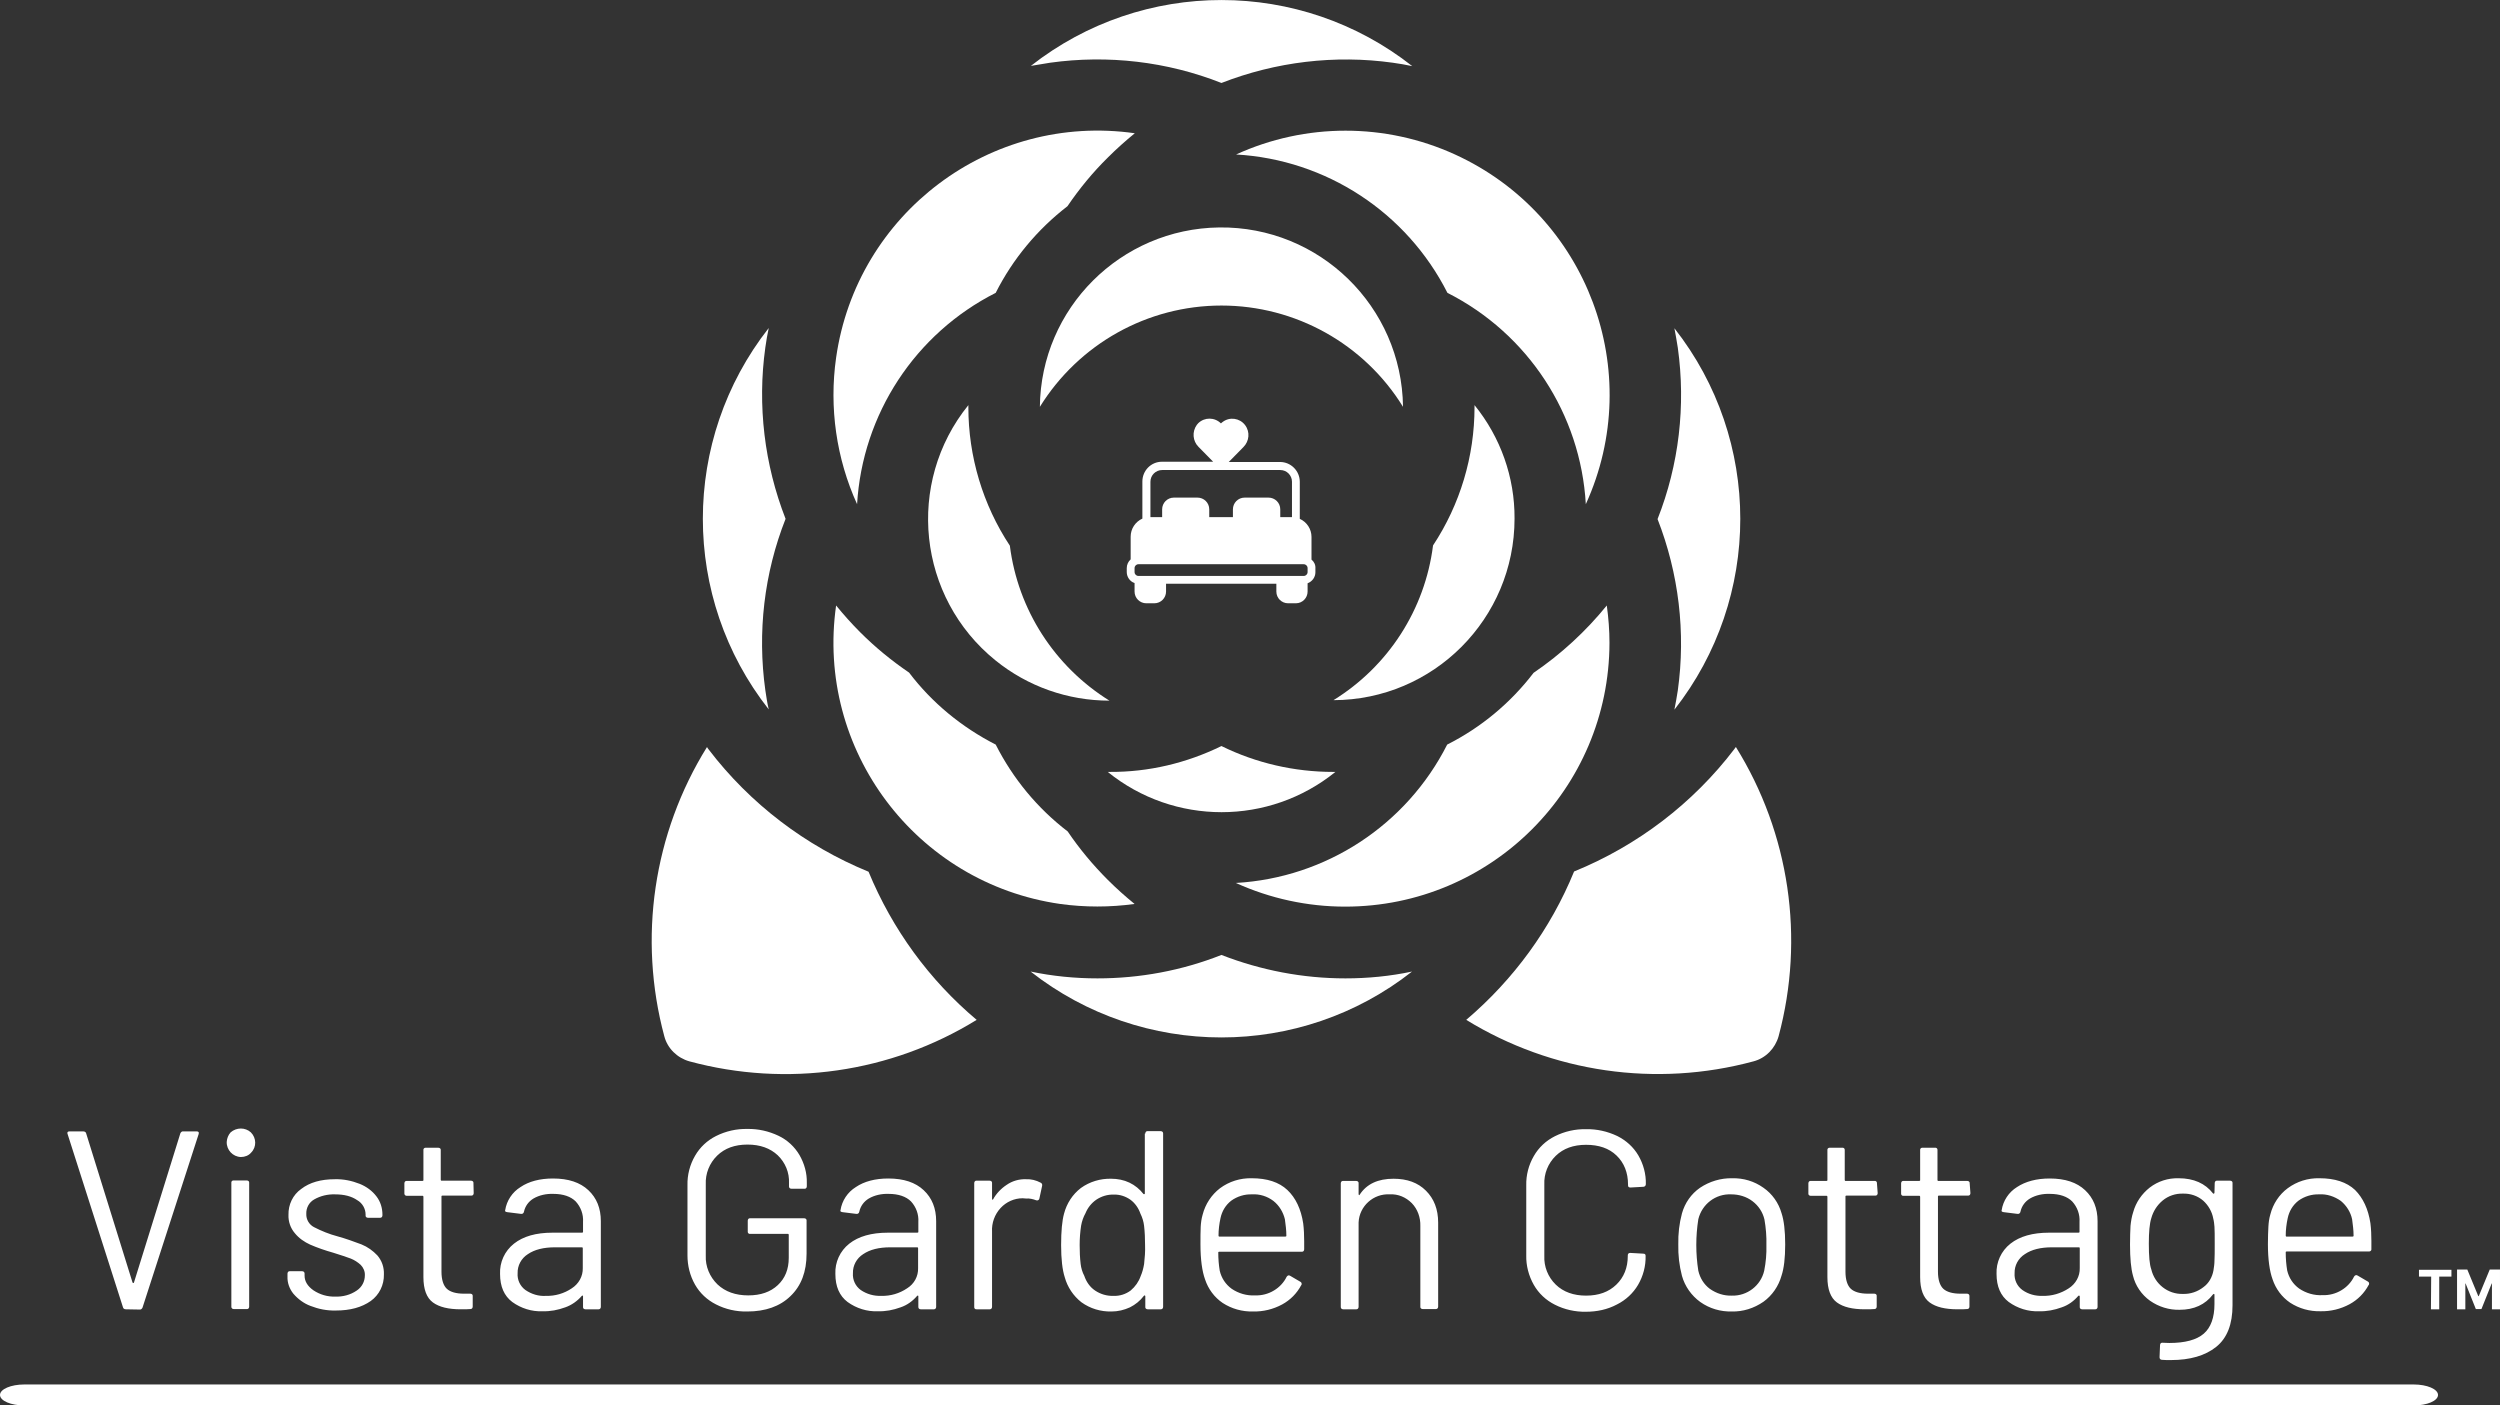 <?xml version="1.0" encoding="utf-8"?>
<!-- Generator: Adobe Illustrator 24.0.1, SVG Export Plug-In . SVG Version: 6.00 Build 0)  -->
<svg version="1.1" id="Layer_1" xmlns="http://www.w3.org/2000/svg" xmlns:xlink="http://www.w3.org/1999/xlink" x="0px" y="0px"
	 viewBox="0 0 1024.4 575.9" style="enable-background:new 0 0 1024.4 575.9;" xml:space="preserve">
<rect x="0" y="0" width="1024.4" height="575.9" fill="#333333" stroke="none"/>
<style type="text/css">
	.st0{fill:#FFFFFF;}
</style>
<g id="Layer_2_1_">
	<g id="white">
		<g id="Camillia_copy">
			<path class="st0" d="M537.4,229.3v-9.3c0-3.2-1.9-6.1-4.8-7.4v-15.2c0-4.4-3.6-8.1-8.1-8.1h-21l6-6.1c2.4-2.4,2.8-6.2,0.7-9
				c-2.2-2.9-6.3-3.5-9.2-1.3c-0.3,0.2-0.5,0.4-0.7,0.6c-2.6-2.6-6.7-2.6-9.3-0.1c-0.2,0.2-0.4,0.5-0.6,0.7c-2,2.8-1.7,6.6,0.7,9
				l6,6.1h-21c-4.4,0-8,3.6-8,8.1v15.2c-2.9,1.3-4.8,4.2-4.8,7.4v9.3c-1,0.9-1.6,2.2-1.6,3.6v1.6c0,2,1.3,3.9,3.2,4.5v3.5
				c0,2.7,2.2,4.8,4.8,4.8h3.3c2.7,0,4.8-2.2,4.8-4.8v-3.2H523v3.2c0,2.7,2.2,4.8,4.8,4.8h3.2c2.7,0,4.8-2.2,4.8-4.8v0V239
				c1.9-0.7,3.2-2.5,3.2-4.5v-1.6C539.1,231.5,538.5,230.2,537.4,229.3z M471.4,197.4c0-2.7,2.2-4.8,4.8-4.8h48.4
				c2.7,0,4.8,2.2,4.8,4.8v14.5h-4.8v-3.2c0-2.7-2.2-4.8-4.8-4.8H510c-2.7,0-4.8,2.2-4.8,4.8v3.2h-9.7v-3.2c0-2.7-2.2-4.8-4.8-4.8
				H481c-2.7,0-4.8,2.2-4.8,4.8v3.2h-4.8L471.4,197.4z M535.8,234.4c0,0.9-0.7,1.6-1.6,1.6h-67.7c-0.9,0-1.6-0.7-1.6-1.6v-1.6
				c0-0.9,0.7-1.6,1.6-1.6h67.7c0.9,0,1.6,0.7,1.6,1.6V234.4z"/>
			<path class="st0" d="M710.7,306.9c-17,22.3-39.7,39.6-65.7,50.2c-9.6,23.5-24.8,44.3-44.2,60.8c35.2,21.6,77.8,27.8,117.7,17
				c5-1.3,8.9-5.3,10.3-10.3c10.8-40.2,4.5-83.1-17.5-118.5C711.1,306.4,710.8,306.6,710.7,306.9"/>
			<path class="st0" d="M355.9,357.2c-25.9-10.6-48.6-27.9-65.6-50.2c-0.2-0.3-0.5-0.6-0.6-0.9c-22,35.4-28.3,78.3-17.5,118.5
				c1.3,5,5.3,8.9,10.3,10.3c39.9,10.8,82.5,4.7,117.7-17C380.7,401.5,365.6,380.7,355.9,357.2"/>
			<path class="st0" d="M686.1,290.8c36-45.9,36-110.5,0-156.3c0.5,2.7,1,5.3,1.4,8c3.3,23.7,0.5,47.9-8.3,70.2
				c8.7,22.3,11.6,46.5,8.3,70.2C687.1,285.6,686.6,288.2,686.1,290.8"/>
			<path class="st0" d="M430.3,25.7c23.7-3.3,47.9-0.5,70.2,8.3c22.3-8.7,46.5-11.6,70.2-8.3c2.7,0.4,5.3,0.8,8,1.4
				C532.8-9,468.3-9,422.4,27L430.3,25.7z"/>
			<path class="st0" d="M551.3,400.9c-17.4,0-34.6-3.3-50.8-9.6c-16.2,6.4-33.4,9.6-50.8,9.6c-9.2,0-18.4-0.9-27.4-2.8
				c45.9,36,110.5,36,156.3,0C569.7,400,560.5,400.9,551.3,400.9"/>
			<path class="st0" d="M313.6,282.8c-3.3-23.7-0.5-47.9,8.3-70.2c-8.7-22.3-11.6-46.5-8.3-70.2c0.4-2.7,0.8-5.3,1.4-8
				c-36,45.9-36,110.5,0,156.3C314.4,288.2,314,285.5,313.6,282.8"/>
			<path class="st0" d="M408,120c7-13.9,17.1-26,29.4-35.5c4.9-7.2,10.4-13.9,16.6-20c3.5-3.5,7.2-6.8,11-9.9
				c-59.2-8.4-114,32.8-122.4,92c-2.9,20.4,0.1,41.3,8.6,60C353.4,169.7,375,136.7,408,120"/>
			<path class="st0" d="M658.4,248.1c-8.6,10.6-18.7,19.9-30,27.6c-9.4,12.3-21.5,22.4-35.4,29.4c-16.7,33-49.7,54.6-86.6,56.7
				c14.1,6.4,29.4,9.7,44.8,9.7c59.8,0,108.2-48.4,108.3-108.1C659.5,258.3,659.1,253.2,658.4,248.1"/>
			<path class="st0" d="M593.1,120c33,16.7,54.6,49.7,56.7,86.6c24.8-54.4,0.7-118.5-53.6-143.3c-28.5-13-61.2-13-89.7,0
				C543.4,65.4,576.4,87,593.1,120"/>
			<path class="st0" d="M437.5,340.7c-12.4-9.5-22.4-21.6-29.5-35.6c-13.9-7.1-26.1-17.1-35.5-29.5c-7.2-4.9-13.9-10.4-20-16.5
				c-3.5-3.5-6.8-7.2-9.9-11c-8.4,59.1,32.7,113.8,91.8,122.3c10.1,1.4,20.4,1.4,30.5,0c-3.8-3.1-7.4-6.3-11-9.9
				C447.8,354.4,442.3,347.8,437.5,340.7"/>
			<path class="st0" d="M546.3,316.3c-15.9,0-31.6-3.6-45.8-10.6c-14.3,7-29.9,10.7-45.8,10.6h-0.8c27.2,22,66.1,22,93.3,0H546.3z"
				/>
			<path class="st0" d="M500.5,125.2c30.3,0,58.5,15.7,74.4,41.5c-0.5-41.1-34.2-74-75.3-73.5c-40.4,0.5-73.1,33.1-73.5,73.5
				C442.1,140.9,470.2,125.2,500.5,125.2"/>
			<path class="st0" d="M604.2,166v0.8c0,20.2-5.9,39.9-17,56.7c-3.3,26.2-18.3,49.5-40.8,63.4c41-0.1,74.2-33.4,74.2-74.4
				C620.7,195.6,614.9,179.2,604.2,166"/>
			<path class="st0" d="M413.8,223.6c-11.1-16.8-17-36.6-17-56.7V166c-25.8,31.9-20.8,78.8,11.1,104.6
				c13.2,10.7,29.7,16.5,46.7,16.5C432.1,273.1,417.1,249.8,413.8,223.6"/>
		</g>
		<g id="txt_copy">
			<path class="st0" d="M10,567.3h979c5.5,0,10,1.9,10,4.3s-4.5,4.3-10,4.3H10c-5.5,0-10-1.9-10-4.3S4.5,567.3,10,567.3z"/>
			<path class="st0" d="M1006.8,536.5v-16.3h4.2l4.5,10.9h0.2l4.5-10.9h4.2v16.3h-3.3v-10.6h-0.1l-4.2,10.5h-2.3l-4.2-10.5h-0.1
				v10.6L1006.8,536.5z M996.2,523.1h-5v-2.8h13.3v2.8h-5v13.4h-3.4L996.2,523.1z"/>
			<path class="st0" d="M950.3,489.4c-3-0.1-6,0.8-8.5,2.6c-2.3,1.8-3.8,4.3-4.4,7.2c-0.5,2.3-0.8,4.7-0.8,7.1
				c0,0.2,0.1,0.4,0.3,0.4c0,0,0.1,0,0.1,0h27c0.2,0,0.4-0.1,0.4-0.3c0,0,0-0.1,0-0.1c0-2.2-0.3-4.5-0.6-6.7
				c-0.6-2.9-2.3-5.6-4.6-7.5C956.5,490.2,953.4,489.2,950.3,489.4z M971.3,501.2c0.3,2.4,0.4,4.9,0.4,7.3v3.3
				c0.1,0.5-0.3,0.9-0.8,1c-0.1,0-0.1,0-0.2,0H937c-0.2,0-0.4,0.1-0.4,0.3c0,0,0,0.1,0,0.1c0,2.5,0.2,5,0.6,7.4
				c0.7,3,2.4,5.6,4.9,7.4c2.8,1.9,6.2,2.9,9.6,2.7c2.7,0.1,5.4-0.6,7.7-2c2.2-1.3,4.1-3.3,5.2-5.6c0.4-0.6,0.9-0.8,1.5-0.4l4.1,2.4
				c0.5,0.2,0.7,0.8,0.5,1.3c0,0,0,0.1-0.1,0.1c-1.8,3.4-4.5,6.1-7.8,7.9c-3.7,2-7.8,3-12,2.9c-4.4,0.1-8.7-1.1-12.4-3.5
				c-3.4-2.3-5.9-5.7-7.2-9.6c-1.2-3.3-1.9-8.1-1.9-14.4c0-2.9,0.1-5.3,0.2-7.2c0.1-1.7,0.3-3.3,0.8-5c1.1-4.3,3.6-8.1,7.1-10.7
				c3.8-2.8,8.3-4.2,13-4.1c6.3,0,11.2,1.6,14.6,4.8C968.3,490.9,970.4,495.4,971.3,501.2L971.3,501.2z M907,520.5
				c0.2-1.3,0.4-2.6,0.4-3.9c0.1-1.5,0.1-3.8,0.1-6.7c0-3.5,0-5.9-0.1-7.2c-0.1-1.1-0.2-2.3-0.5-3.4c-0.5-2.8-2-5.4-4.1-7.3
				c-2.3-2-5.3-3-8.3-2.9c-3-0.1-6,0.9-8.3,2.8c-2.3,1.9-3.9,4.4-4.7,7.3c-0.7,2.2-1,5.7-1,10.4c0,5.1,0.3,8.6,1,10.5
				c1.4,6,6.8,10.3,13,10.1c3,0.1,6-0.9,8.4-2.8C905,525.9,906.5,523.4,907,520.5z M907.5,484.8c0-0.5,0.3-1,0.8-1
				c0.1,0,0.1,0,0.2,0h5.3c0.5,0,1,0.3,1,0.8c0,0.1,0,0.1,0,0.2v50c0,7.8-2.2,13.5-6.7,17.1c-4.5,3.6-10.7,5.4-18.5,5.4
				c-1.6,0-2.8,0-3.7-0.1c-0.6,0-1-0.4-1-1c0-0.1,0-0.1,0-0.2l0.2-4.8c0-0.3,0.1-0.6,0.3-0.8c0.2-0.2,0.5-0.2,0.7-0.2l2.8,0.1
				c6.5,0,11.2-1.3,14.1-3.8c2.9-2.5,4.4-6.6,4.4-12.1v-3.9c0-0.1,0-0.2-0.2-0.3c-0.1,0-0.2,0-0.4,0.2c-3.2,4.2-7.8,6.3-13.7,6.3
				c-4.3,0.1-8.5-1.2-12.1-3.7c-3.5-2.5-6-6.2-7-10.3c-0.8-2.9-1.2-7.1-1.2-12.7c0-3.1,0.1-5.6,0.2-7.7c0.2-1.9,0.5-3.8,1.1-5.6
				c1.1-4,3.5-7.5,6.8-10.1c3.4-2.6,7.5-3.9,11.8-3.8c6.2,0,10.9,2.1,14.1,6.2c0.1,0.1,0.3,0.2,0.4,0.1c0.1-0.1,0.2-0.2,0.2-0.3
				L907.5,484.8z M837,531c3.8,0.1,7.5-1,10.7-3.1c2.8-1.8,4.6-4.9,4.5-8.3v-8.1c0-0.2-0.1-0.4-0.3-0.4c0,0-0.1,0-0.1,0h-11
				c-4.6,0-8.3,0.9-11.1,2.8c-2.7,1.7-4.3,4.7-4.2,7.8c-0.2,2.7,1,5.3,3.2,6.9C831.1,530.3,834,531.1,837,531z M839.9,482.9
				c6.3,0,11.1,1.6,14.5,4.8c3.4,3.2,5.1,7.4,5.1,12.7v35.1c0,0.5-0.3,1-0.9,1c0,0-0.1,0-0.1,0h-5.3c-0.5,0-1-0.3-1-0.8
				c0-0.1,0-0.1,0-0.2v-4.3c0-0.1-0.1-0.2-0.2-0.3c-0.1-0.1-0.2,0-0.4,0.1c-1.8,2.1-4.1,3.8-6.8,4.7c-3,1.1-6.1,1.7-9.3,1.6
				c-4.4,0.2-8.8-1.2-12.4-3.8c-3.3-2.5-5-6.3-5-11.5c-0.2-4.8,1.9-9.4,5.7-12.4c3.8-3,9.1-4.5,15.8-4.5h12.1c0.2,0,0.4-0.1,0.4-0.3
				c0,0,0-0.1,0-0.1v-4c0.2-3.1-0.9-6.1-3-8.4c-2-2-5.1-3.1-9.2-3.1c-2.8-0.1-5.7,0.5-8.1,1.9c-2,1.2-3.4,3.1-3.9,5.4
				c-0.1,0.6-0.6,1-1.2,0.9c0,0,0,0,0,0l-5.6-0.7c-0.8-0.1-1.1-0.4-0.9-0.8c0.6-3.9,2.9-7.4,6.3-9.5
				C830,484.1,834.5,482.9,839.9,482.9L839.9,482.9z M807.4,488.9c0,0.5-0.3,1-0.8,1c-0.1,0-0.1,0-0.2,0h-11.9
				c-0.2,0-0.4,0.1-0.4,0.3c0,0,0,0.1,0,0.1v30.8c0,3.3,0.8,5.7,2.2,7s3.8,2,7,2h2.7c0.5,0,1,0.3,1,0.9c0,0,0,0.1,0,0.1v4.3
				c0,0.5-0.3,1-0.9,1c0,0-0.1,0-0.1,0c-0.8,0.1-2.1,0.1-3.9,0.1c-5,0-8.8-0.9-11.4-2.8s-3.9-5.4-3.9-10.4v-32.9
				c0-0.2-0.1-0.4-0.3-0.4c0,0-0.1,0-0.1,0h-6.4c-0.5,0.1-1-0.3-1-0.8c0-0.1,0-0.1,0-0.2v-4.1c0-0.5,0.3-1,0.8-1c0.1,0,0.2,0,0.2,0
				h6.4c0.2,0,0.4-0.1,0.4-0.3c0,0,0-0.1,0-0.1v-12.2c-0.1-0.5,0.3-1,0.8-1c0.1,0,0.1,0,0.2,0h5.1c0.5-0.1,1,0.3,1,0.8
				c0,0.1,0,0.2,0,0.3v12.1c0,0.2,0.1,0.4,0.3,0.4c0,0,0.1,0,0.1,0h11.8c0.5,0,1,0.3,1,0.8c0,0.1,0,0.1,0,0.2L807.4,488.9z
				 M769.4,488.9c0,0.5-0.3,1-0.8,1c-0.1,0-0.1,0-0.2,0h-11.8c-0.2,0-0.4,0.1-0.4,0.3c0,0,0,0.1,0,0.1v30.8c0,3.3,0.8,5.7,2.2,7
				s3.8,2,7,2h2.6c0.5,0,1,0.3,1,0.8c0,0.1,0,0.1,0,0.2v4.3c0,0.5-0.3,1-0.9,1c0,0-0.1,0-0.1,0c-0.8,0.1-2.1,0.1-3.9,0.1
				c-5,0-8.8-0.9-11.4-2.8s-3.9-5.4-3.9-10.4v-32.9c0-0.2-0.1-0.4-0.3-0.4c0,0-0.1,0-0.1,0h-6.4c-0.5,0-1-0.3-1-0.8
				c0-0.1,0-0.1,0-0.2v-4.1c0-0.5,0.3-1,0.8-1c0.1,0,0.1,0,0.2,0h6.4c0.2,0,0.4-0.1,0.4-0.3c0,0,0-0.1,0-0.1v-12.2
				c-0.1-0.5,0.3-1,0.8-1c0.1,0,0.1,0,0.2,0h5.1c0.5-0.1,1,0.3,1,0.8c0,0.1,0,0.2,0,0.3v12.1c0,0.2,0.1,0.4,0.3,0.4c0,0,0.1,0,0.1,0
				h11.8c0.5-0.1,1,0.3,1,0.8c0,0.1,0,0.1,0,0.2L769.4,488.9z M709.6,530.9c6.3,0.2,11.9-4.1,13.3-10.2c0.7-3.5,1-7,0.9-10.5
				c0.1-3.5-0.2-7.1-0.8-10.5c-0.7-3-2.4-5.6-4.9-7.5c-2.5-1.9-5.6-2.8-8.7-2.8c-6.4-0.3-12,4-13.5,10.2c-1.1,7-1.1,14.1,0,21.1
				c0.7,3,2.3,5.6,4.7,7.4C703.3,530,706.4,531,709.6,530.9L709.6,530.9z M709.6,537.4c-4.6,0.1-9.1-1.2-12.9-3.9
				c-3.6-2.6-6.3-6.4-7.5-10.7c-1.1-4.2-1.6-8.5-1.5-12.9c-0.1-4.3,0.4-8.6,1.5-12.7c1.2-4.3,3.8-8,7.4-10.5c3.9-2.6,8.5-4,13.2-3.9
				c4.6-0.1,9,1.2,12.8,3.9c3.6,2.5,6.2,6.2,7.4,10.4c1,3,1.5,7.3,1.5,12.8c0,5.6-0.5,9.8-1.5,12.8c-1.2,4.3-3.8,8.1-7.4,10.7
				C718.7,536.1,714.2,537.5,709.6,537.4L709.6,537.4z M649.9,537.5c-4.4,0.1-8.9-0.9-12.8-2.9c-3.6-1.8-6.6-4.6-8.6-8.1
				c-2.1-3.7-3.2-7.9-3.1-12.1v-28.7c-0.1-4.2,1-8.4,3.1-12c2-3.5,5-6.3,8.6-8.1c4-2,8.4-3,12.8-2.9c4.4-0.1,8.8,0.9,12.8,2.8
				c3.6,1.8,6.6,4.5,8.6,7.9c2.1,3.6,3.2,7.7,3.1,11.8c0,0.3-0.1,0.6-0.3,0.8c-0.2,0.2-0.5,0.3-0.7,0.3l-5.3,0.3c-0.7,0-1-0.3-1-0.9
				v-0.3c0-4.9-1.6-8.9-4.7-11.9s-7.3-4.4-12.5-4.4c-5.2,0-9.3,1.5-12.4,4.5c-3.2,3.1-4.9,7.4-4.7,11.8v29.2
				c-0.2,4.4,1.5,8.7,4.7,11.8c3.1,3,7.3,4.5,12.4,4.5c5.2,0,9.3-1.5,12.4-4.5c3.1-3,4.7-6.9,4.7-11.8v-0.2c0-0.6,0.3-1,1-1l5.3,0.3
				c0.7,0,1,0.3,1,0.9c0.1,4.2-1,8.3-3.1,11.9c-2,3.4-5,6.2-8.6,8C658.7,536.6,654.3,537.5,649.9,537.5L649.9,537.5z M571,483
				c5.6,0,10,1.6,13.3,4.9c3.3,3.3,5,7.6,5,13.1v34.4c0,0.5-0.3,1-0.9,1c0,0-0.1,0-0.1,0H583c-0.5,0-1-0.3-1-0.8c0-0.1,0-0.1,0-0.2
				v-33c0.1-3.5-1.1-6.9-3.5-9.4c-2.4-2.4-5.6-3.8-9-3.6c-6.7-0.4-12.5,4.8-12.8,11.5c0,0.5,0,0.9,0,1.4v33.2c0,0.5-0.3,1-0.9,1
				c0,0-0.1,0-0.1,0h-5.3c-0.5,0-1-0.3-1-0.9c0,0,0-0.1,0-0.1v-50.6c0-0.5,0.3-1,0.8-1c0.1,0,0.1,0,0.2,0h5.3c0.5,0,1,0.3,1,0.8
				c0,0.1,0,0.1,0,0.2v4.5c0,0.1,0.1,0.2,0.2,0.3c0.1,0.1,0.2,0,0.2-0.1C560,485.1,564.7,483,571,483z M513,489.4
				c-3-0.1-6,0.8-8.5,2.6c-2.3,1.8-3.8,4.3-4.4,7.2c-0.5,2.3-0.8,4.7-0.8,7.1c0,0.2,0.1,0.4,0.3,0.4c0,0,0.1,0,0.1,0h27
				c0.2,0,0.4-0.1,0.4-0.3c0,0,0-0.1,0-0.1c0-2.2-0.3-4.5-0.6-6.7c-0.7-2.9-2.3-5.6-4.7-7.5C519.3,490.2,516.2,489.2,513,489.4
				L513,489.4z M534,501.3c0.3,2.4,0.4,4.9,0.4,7.3v3.3c0,0.5-0.3,1-0.8,1c-0.1,0-0.1,0-0.2,0h-33.8c-0.2,0-0.4,0.1-0.4,0.3
				c0,0,0,0.1,0,0.1c0,2.5,0.2,5,0.6,7.4c0.7,3,2.4,5.6,4.9,7.4c2.8,1.9,6.2,2.9,9.6,2.7c2.7,0.1,5.4-0.6,7.7-2
				c2.2-1.3,4.1-3.3,5.2-5.6c0.4-0.6,0.9-0.8,1.5-0.4l4.1,2.4c0.5,0.2,0.7,0.8,0.5,1.3c0,0,0,0.1-0.1,0.1c-1.8,3.4-4.5,6.1-7.8,7.9
				c-3.7,2-7.8,3-12,2.9c-4.4,0.1-8.7-1.1-12.4-3.5c-3.4-2.3-5.9-5.7-7.2-9.6c-1.2-3.3-1.9-8.1-1.9-14.4c0-2.9,0-5.3,0.1-7.2
				c0.1-1.7,0.3-3.3,0.8-5c1.1-4.3,3.6-8.1,7.1-10.8c3.8-2.8,8.3-4.2,13-4.1c6.3,0,11.2,1.6,14.6,4.8S533.1,495.4,534,501.3
				L534,501.3z M467.4,522.9c0.7-1.6,1.1-3.2,1.4-4.9c0.3-2.6,0.5-5.2,0.4-7.8c0-2.6-0.1-5.3-0.4-7.9c-0.2-1.7-0.7-3.4-1.5-5
				c-0.8-2.3-2.2-4.3-4.1-5.7c-2-1.4-4.4-2.2-6.8-2.1c-2.6-0.1-5.1,0.7-7.2,2.1c-2,1.4-3.5,3.3-4.4,5.5c-0.9,1.6-1.5,3.4-1.8,5.1
				c-0.4,2.6-0.6,5.3-0.6,8c0,2.6,0.1,5.1,0.4,7.7c0.2,1.7,0.7,3.4,1.5,4.9c0.8,2.4,2.3,4.6,4.4,6c2.2,1.5,4.9,2.3,7.6,2.2
				c2.5,0.1,5-0.7,7-2.2C465.2,527.2,466.6,525.2,467.4,522.9L467.4,522.9z M469.3,464.5c0-0.5,0.3-1,0.8-1c0.1,0,0.1,0,0.2,0h5.3
				c0.5,0,1,0.3,1,0.9c0,0,0,0.1,0,0.1v71c0,0.5-0.3,1-0.9,1c0,0-0.1,0-0.1,0h-5.3c-0.5,0-1-0.3-1-0.8c0-0.1,0-0.1,0-0.2v-4.4
				c0-0.1-0.1-0.2-0.2-0.3c-0.1,0-0.2,0-0.4,0.2c-1.5,2-3.5,3.6-5.7,4.7c-2.4,1.1-4.9,1.7-7.6,1.7c-4.4,0.1-8.7-1.2-12.3-3.8
				c-3.3-2.6-5.7-6.2-6.8-10.2c-1-3.1-1.5-7.5-1.5-13.2c0-5.7,0.4-10,1.2-12.9c1.1-4.2,3.5-7.9,6.9-10.5c3.6-2.6,8-3.9,12.4-3.8
				c2.6,0,5.2,0.5,7.5,1.6c2.3,1.1,4.2,2.7,5.7,4.6c0.1,0.1,0.3,0.2,0.4,0.1c0.1,0,0.2-0.1,0.2-0.2V464.5z M420.4,483.2
				c2.1-0.1,4.1,0.4,6,1.4c0.5,0.2,0.8,0.8,0.6,1.4l-1.1,5.1c-0.1,0.5-0.5,0.8-1,0.8c-0.1,0-0.2-0.1-0.4-0.1
				c-1.3-0.5-2.7-0.8-4.1-0.7L419,491c-3.4,0-6.7,1.5-9,4c-2.4,2.6-3.7,6.1-3.5,9.7v30.8c0,0.5-0.3,1-0.9,1c0,0-0.1,0-0.1,0h-5.3
				c-0.5,0.1-1-0.3-1-0.8c0-0.1,0-0.1,0-0.2v-50.7c0-0.5,0.3-1,0.8-1c0.1,0,0.1,0,0.2,0h5.3c0.5,0,1,0.3,1,0.8c0,0.1,0,0.1,0,0.2
				v6.4c0,0.2,0.1,0.3,0.2,0.4s0.2,0,0.2-0.1c1.3-2.4,3.3-4.5,5.6-6C414.8,483.9,417.6,483.1,420.4,483.2z M361.1,531
				c3.8,0.1,7.5-1,10.6-3.1c2.9-1.8,4.6-4.9,4.5-8.3v-8.1c0-0.2-0.1-0.4-0.3-0.4c0,0-0.1,0-0.1,0h-11c-4.6,0-8.3,0.9-11.1,2.8
				c-2.7,1.7-4.3,4.7-4.2,7.8c-0.2,2.7,1,5.3,3.2,6.9C355.2,530.3,358.1,531.1,361.1,531z M364,482.9c6.3,0,11.1,1.6,14.5,4.8
				c3.4,3.2,5.1,7.4,5.1,12.7v35.1c0,0.5-0.3,1-0.9,1c0,0-0.1,0-0.1,0h-5.3c-0.5,0-1-0.3-1-0.9c0,0,0-0.1,0-0.1v-4.3
				c0-0.1,0-0.2-0.1-0.3c-0.1-0.1-0.2,0-0.4,0.1c-1.8,2.1-4.1,3.8-6.8,4.7c-3,1.1-6.1,1.7-9.3,1.6c-4.4,0.2-8.8-1.2-12.4-3.8
				c-3.3-2.5-5-6.3-5-11.5c-0.2-4.8,1.9-9.4,5.7-12.4c3.8-3,9.1-4.5,15.8-4.5h12.1c0.2,0,0.4-0.1,0.4-0.3c0,0,0-0.1,0-0.1v-4
				c0.2-3.1-0.9-6.1-3-8.4c-2-2-5.1-3.1-9.2-3.1c-2.8-0.1-5.7,0.5-8.1,1.9c-2,1.2-3.4,3.1-3.9,5.4c-0.1,0.6-0.6,1-1.2,0.9
				c0,0,0,0,0,0l-5.6-0.7c-0.8-0.1-1.1-0.4-0.9-0.8c0.6-3.9,2.9-7.4,6.3-9.5C354.1,484.1,358.6,482.9,364,482.9L364,482.9z
				 M306.2,537.4c-4.5,0.1-8.9-0.9-12.8-2.9c-3.6-1.8-6.6-4.6-8.6-8.1c-2.1-3.7-3.1-7.8-3.1-12v-28.8c-0.1-4.2,1-8.4,3.1-12
				c2-3.5,5-6.3,8.6-8.1c4-2,8.4-3,12.8-2.9c4.4-0.1,8.8,0.9,12.8,2.8c3.6,1.7,6.6,4.5,8.6,7.9c2,3.5,3.1,7.4,3,11.4v1.4
				c0,0.5-0.3,1-0.8,1c-0.1,0-0.1,0-0.2,0h-5.3c-0.5,0-1-0.3-1-0.9c0,0,0-0.1,0-0.1v-1.3c0.2-4.3-1.5-8.4-4.6-11.4
				c-3.1-2.9-7.2-4.4-12.4-4.4s-9.3,1.5-12.4,4.5c-3.2,3.1-4.9,7.4-4.7,11.8v29.2c-0.2,4.4,1.6,8.7,4.8,11.8c3.2,3,7.4,4.5,12.6,4.5
				c5.1,0,9.1-1.4,12.1-4.2c3-2.8,4.5-6.5,4.5-11.2V506c0-0.2-0.1-0.4-0.3-0.4c0,0-0.1,0-0.1,0h-15.4c-0.5,0.1-1-0.3-1-0.8
				c0-0.1,0-0.1,0-0.2v-4.4c0-0.5,0.3-1,0.8-1c0.1,0,0.1,0,0.2,0h22.1c0.5,0,1,0.3,1,0.8c0,0.1,0,0.1,0,0.2v13.5
				c0,7.4-2.2,13.2-6.6,17.4C319.6,535.3,313.6,537.4,306.2,537.4L306.2,537.4z M223.7,531c3.8,0.1,7.5-1,10.6-3.1
				c2.8-1.8,4.6-4.9,4.5-8.3v-8.1c0-0.2-0.1-0.4-0.3-0.4c0,0-0.1,0-0.1,0h-11c-4.6,0-8.3,0.9-11.1,2.8c-2.7,1.7-4.3,4.7-4.2,7.8
				c-0.2,2.7,1,5.3,3.2,6.9C217.8,530.3,220.7,531.2,223.7,531z M226.6,482.9c6.3,0,11.1,1.6,14.5,4.8c3.4,3.2,5.1,7.4,5.1,12.7
				v35.1c0,0.5-0.3,1-0.9,1c0,0-0.1,0-0.1,0h-5.3c-0.5,0-1-0.3-1-0.8c0-0.1,0-0.1,0-0.2v-4.3c0-0.1,0-0.2-0.1-0.3
				c-0.1-0.1-0.2,0-0.4,0.1c-1.8,2.1-4.2,3.8-6.8,4.7c-3,1.1-6.1,1.7-9.3,1.6c-4.4,0.2-8.8-1.2-12.4-3.8c-3.3-2.5-5-6.3-5-11.5
				c-0.2-4.8,1.9-9.4,5.7-12.4c3.8-3,9-4.5,15.8-4.5h12.1c0.2,0,0.4-0.1,0.4-0.3c0,0,0-0.1,0-0.1v-4c0.2-3.1-0.9-6.1-3-8.4
				c-2-2-5.1-3.1-9.2-3.1c-2.8-0.1-5.7,0.5-8.1,1.9c-2,1.2-3.4,3.1-3.9,5.4c-0.1,0.6-0.6,1-1.2,0.9c0,0,0,0,0,0l-5.6-0.7
				c-0.8-0.1-1.1-0.4-0.9-0.8c0.6-3.9,2.9-7.4,6.3-9.5C216.7,484.1,221.2,482.9,226.6,482.9L226.6,482.9z M194.1,488.9
				c0,0.5-0.3,1-0.8,1c-0.1,0-0.1,0-0.2,0h-11.8c-0.2,0-0.4,0.1-0.4,0.3c0,0,0,0.1,0,0.1v30.8c0,3.3,0.8,5.7,2.2,7s3.8,2,7,2h2.6
				c0.5,0,1,0.3,1,0.8c0,0.1,0,0.1,0,0.2v4.3c0,0.5-0.3,1-0.9,1c0,0-0.1,0-0.1,0c-0.8,0.1-2.1,0.1-3.9,0.1c-5,0-8.8-0.9-11.4-2.8
				c-2.6-1.9-3.9-5.4-3.9-10.4v-32.9c0-0.2-0.1-0.4-0.3-0.4c0,0-0.1,0-0.1,0h-6.4c-0.5,0-1-0.3-1-0.9c0,0,0-0.1,0-0.1v-4.1
				c0-0.5,0.3-1,0.8-1c0.1,0,0.1,0,0.2,0h6.4c0.2,0,0.4-0.1,0.4-0.3c0,0,0-0.1,0-0.1v-12.2c-0.1-0.5,0.3-1,0.8-1c0.1,0,0.1,0,0.2,0
				h5.1c0.5,0,1,0.3,1,0.8c0,0.1,0,0.1,0,0.2v12.1c0,0.2,0.1,0.4,0.3,0.4c0,0,0.1,0,0.1,0H193c0.5,0,1,0.3,1,0.8c0,0.1,0,0.1,0,0.2
				L194.1,488.9z M137.6,537c-3.6,0.1-7.1-0.6-10.4-1.9c-2.7-1-5.1-2.8-7-5c-1.6-2-2.5-4.5-2.4-7v-1.2c0-0.5,0.3-1,0.8-1
				c0.1,0,0.1,0,0.2,0h5c0.5,0,1,0.3,1,0.9c0,0,0,0.1,0,0.1v0.8c0,2.3,1.2,4.3,3.6,6c2.7,1.8,5.8,2.7,9,2.6c3.1,0.1,6.2-0.7,8.8-2.5
				c2.1-1.4,3.3-3.7,3.3-6.2c0.1-1.6-0.6-3.2-1.7-4.3c-1.2-1.1-2.6-2-4.1-2.6c-1.6-0.6-4-1.4-7.2-2.4c-3.2-0.9-6.4-2-9.4-3.3
				c-2.4-1.1-4.6-2.6-6.3-4.7c-1.8-2.1-2.7-4.8-2.6-7.5c-0.1-4.2,1.8-8.2,5.2-10.6c3.5-2.7,8.1-4,13.8-4c3.5-0.1,6.9,0.6,10.2,1.9
				c2.7,1.1,5.1,2.8,6.9,5.2c1.6,2.1,2.4,4.7,2.4,7.4v0.3c0,0.5-0.3,1-0.9,1c0,0-0.1,0-0.1,0h-4.9c-0.5,0-1-0.3-1-0.8
				c0-0.1,0-0.1,0-0.2v-0.3c0-2.4-1.3-4.7-3.4-5.9c-2.3-1.6-5.3-2.4-9.1-2.4c-3-0.1-6,0.6-8.6,2.1c-2.1,1.2-3.3,3.5-3.2,5.9
				c-0.1,2.3,1.2,4.4,3.1,5.4c3.1,1.6,6.3,2.9,9.7,3.8c3.3,0.9,6.6,2.1,9.8,3.3c2.5,1,4.7,2.6,6.5,4.5c1.9,2.2,2.8,4.9,2.7,7.8
				c0.1,4.3-1.9,8.4-5.4,10.9C148.2,535.7,143.5,537,137.6,537z M95.8,536.4c-0.5,0-1-0.3-1-0.9c0,0,0-0.1,0-0.1v-50.7
				c-0.1-0.5,0.3-1,0.8-1c0.1,0,0.1,0,0.2,0h5.3c0.5,0,1,0.3,1,0.8c0,0.1,0,0.1,0,0.2v50.7c0,0.5-0.3,1-0.8,1c-0.1,0-0.1,0-0.2,0
				L95.8,536.4z M98.7,474.1c-3.3-0.1-5.9-2.9-5.8-6.2c0.1-1.4,0.6-2.8,1.6-3.9c2.4-2.1,6-2.1,8.3,0c2.3,2.3,2.4,6,0.1,8.3
				C101.9,473.5,100.3,474.1,98.7,474.1z M51.6,536.5c-0.6,0-1.1-0.3-1.2-0.8l-22.7-71l-0.1-0.4c0-0.5,0.3-0.7,0.9-0.7h5.6
				c0.6,0,1.1,0.3,1.2,0.8l19,61.1c0.1,0.2,0.3,0.3,0.4,0.2c0.1,0,0.2-0.1,0.2-0.2l19-61.1c0.2-0.5,0.7-0.9,1.2-0.8h5.5
				c0.8,0,1,0.4,0.8,1.1l-23,71.1c-0.2,0.5-0.7,0.9-1.2,0.8L51.6,536.5z"/>
		</g>
	</g>
</g>
</svg>
